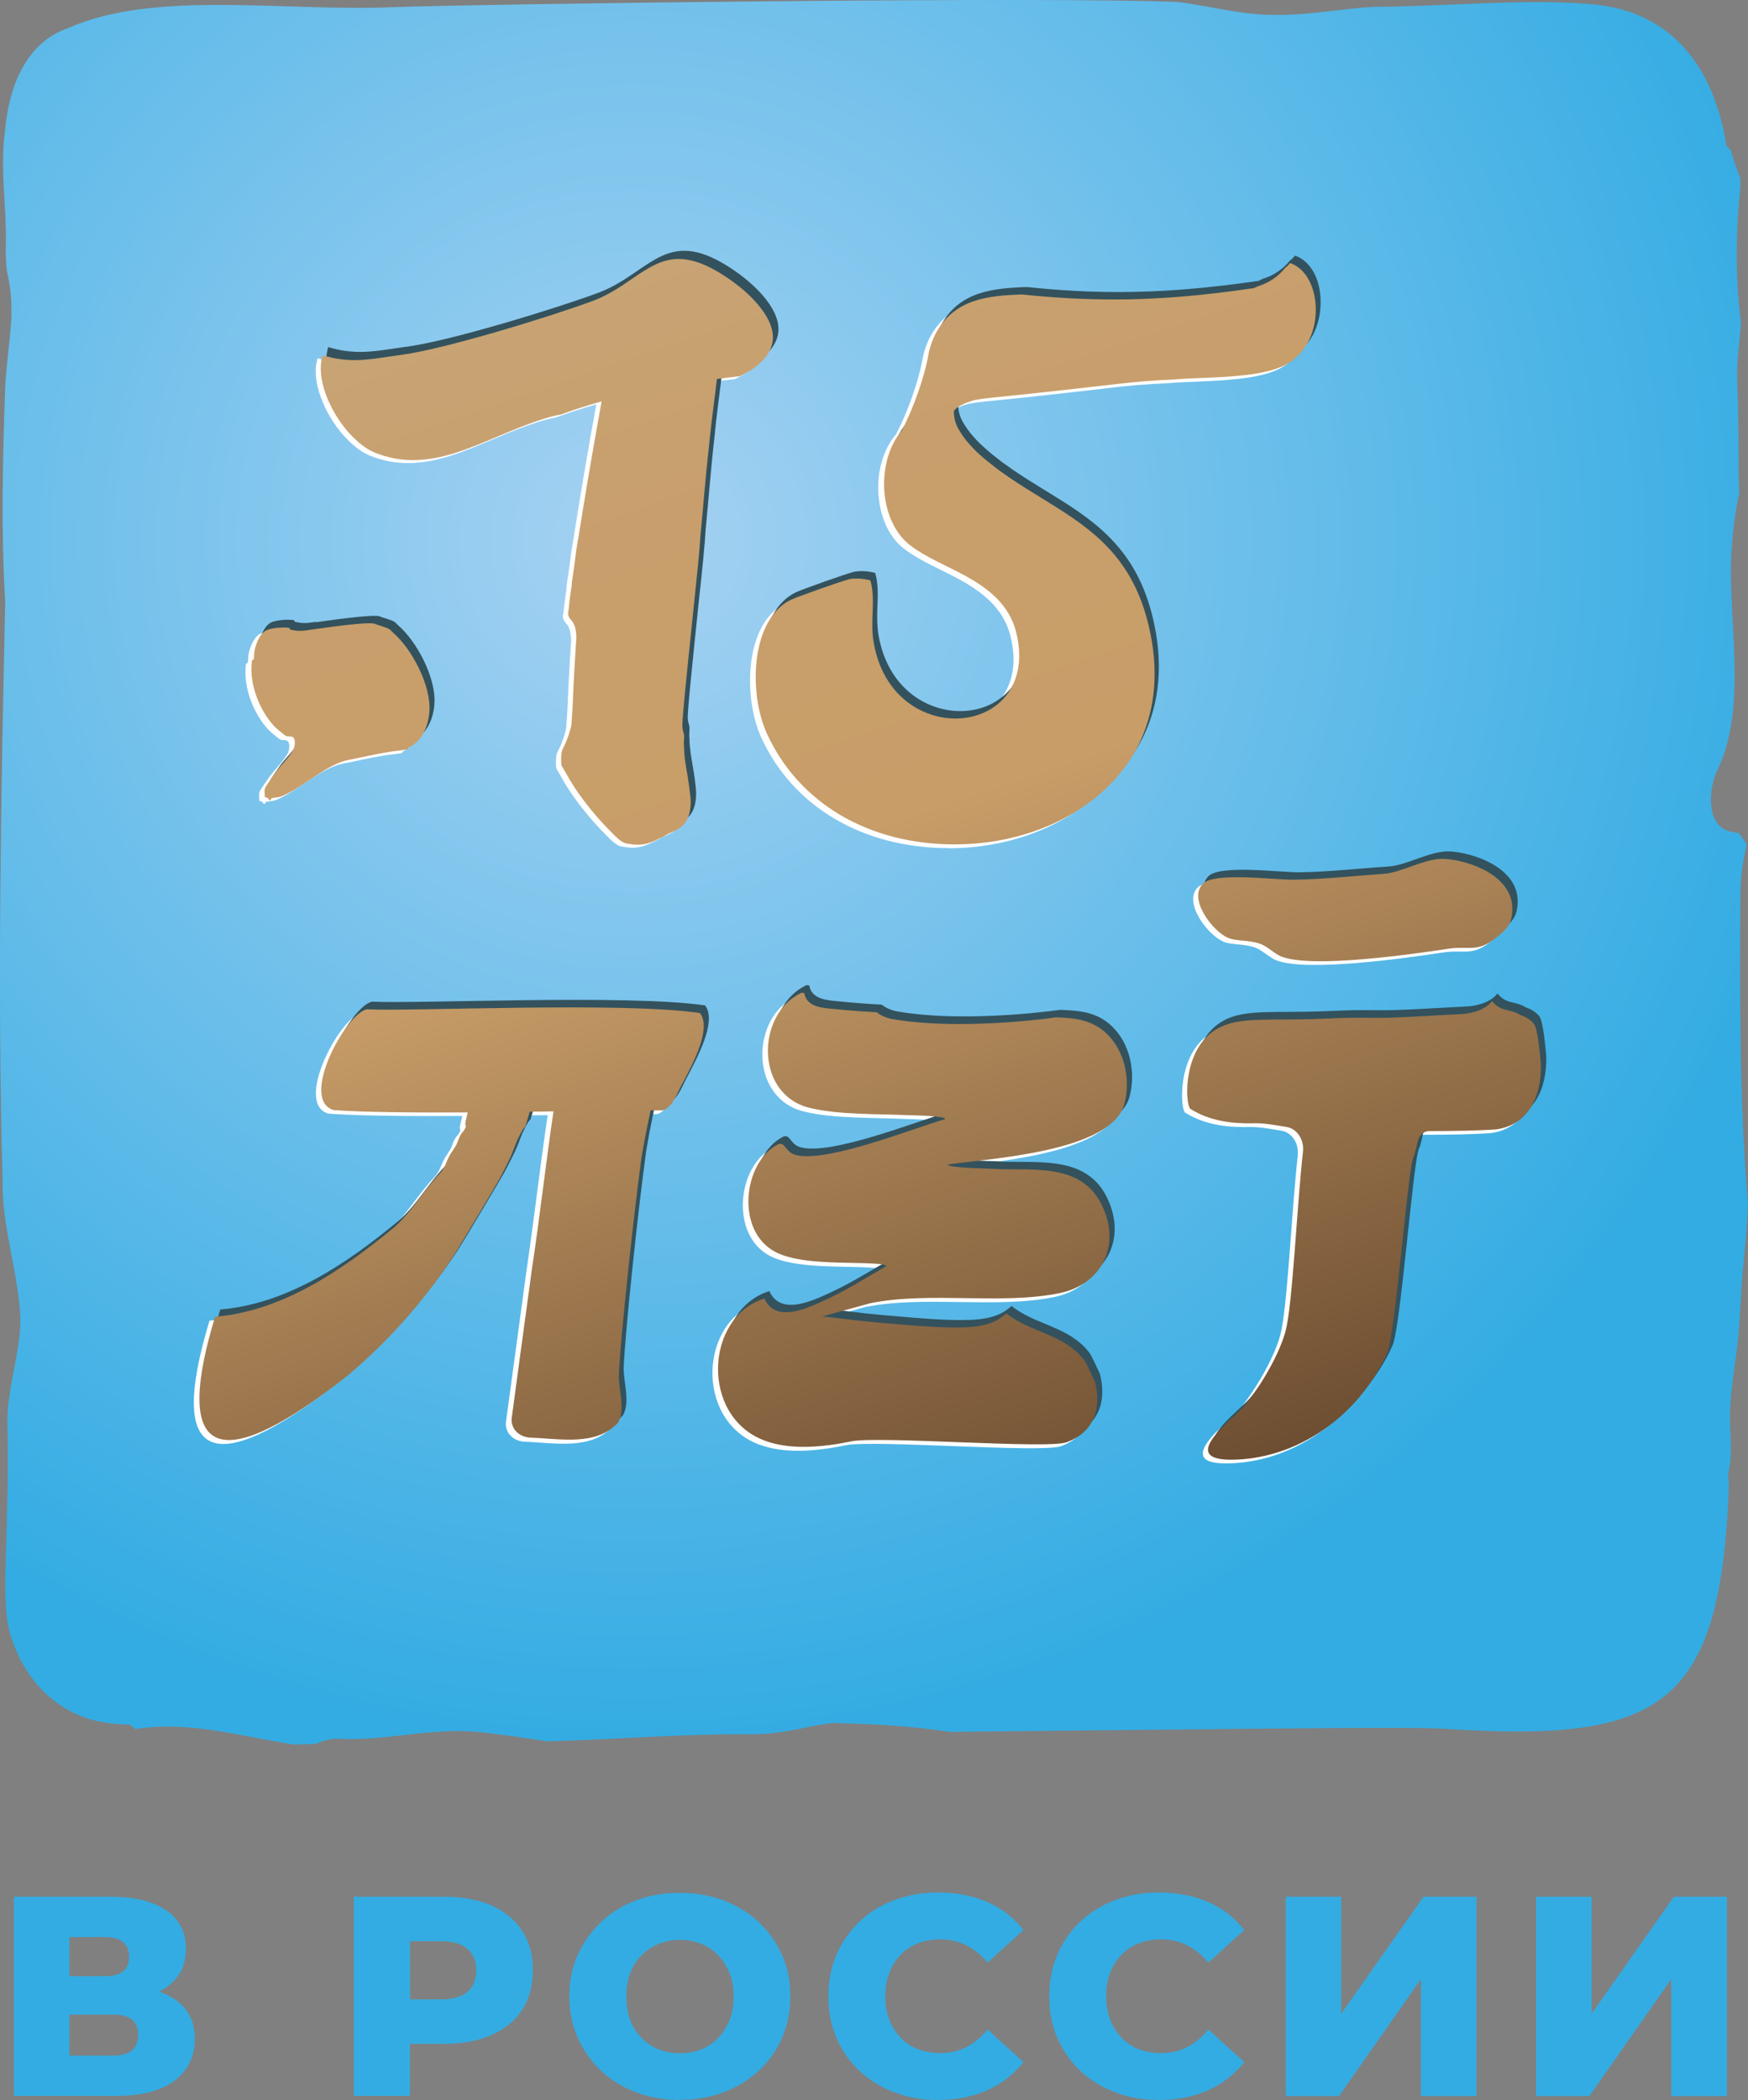 <svg width="254" height="305" viewBox="0 0 254 305" fill="none" xmlns="http://www.w3.org/2000/svg">
<rect x="0" y="0" width="254" height="305" fill="#808080" stroke="none"/>
<g clip-path="url(#clip0_19_1189)">
<path d="M252.894 130.333C252.894 127.552 253.244 125.013 253.811 122.637C253.514 122.124 253.055 121.557 252.651 120.99C252.327 120.936 251.976 120.909 251.652 120.828C247.739 120.126 248.278 114.483 249.52 111.918C253.946 102.873 251.139 90.588 251.571 80.84C251.706 77.6 252.084 74.549 252.732 71.606C252.678 70.58 252.624 69.527 252.624 68.501C252.624 64.154 252.624 59.834 252.435 55.487C252.3 52.517 252.813 49.681 252.975 46.765C252.111 40.177 252.219 33.778 252.894 27.163V25.894C252.435 24.679 251.949 23.464 251.625 22.222C251.517 21.763 251.22 21.466 250.869 21.196C249.088 9.909 243.015 1.323 230.627 0.567C221.505 -0.189 209.71 0.945 199.481 0.999C194.866 1.269 190.385 2.187 185.851 2.16C180.912 2.295 176.162 0.945 171.25 0.297C153.356 -0.513 71.307 0.54 56.732 1.053C41.132 1.674 22.321 -1.485 9.851 4.104H9.824C3.644 6.291 1.269 12.771 0.729 18.982C0.081 23.734 0.729 28.405 0.837 33.157C0.918 35.857 0.648 37.882 1.188 40.258C1.619 42.499 1.673 43.687 1.673 45.982C1.485 49.087 0.972 52.679 0.756 56.027C0.405 66.341 0.135 76.952 0.756 87.32C0.162 115.266 -0.405 143.374 0.378 171.509C0.27 178.367 2.699 184.793 2.969 191.57C2.942 196.727 0.945 201.776 1.08 207.069C1.404 221.055 0.162 231.45 1.215 236.202C2.645 242.629 7.611 249.514 16.356 250.324C17.166 250.405 18.056 250.459 19.001 250.513C19.082 250.594 19.109 250.702 19.19 250.756C19.352 250.891 19.514 250.999 19.676 251.134C27.449 249.865 35.033 252.214 42.698 253.375C43.777 253.348 44.884 253.321 45.964 253.267C47.097 252.754 48.204 252.484 49.148 252.538C56.193 252.916 62.832 250.81 69.903 251.593C73.169 251.944 76.354 252.43 79.539 252.916C89.336 252.646 99.052 251.809 108.877 251.89C112.574 251.917 114.949 251.323 118.539 250.621C119.376 250.459 120.185 250.351 121.022 250.243C126.717 250.378 132.466 250.675 137.998 251.539C174.515 251.188 205.608 250.702 210.196 251.107C241.774 253.159 249.979 247.597 251.22 215.979C251.22 215.358 251.166 214.764 251.085 214.143C251.841 211.335 251.355 208.284 251.382 205.422C251.436 201.533 252.246 197.807 252.597 193.946C252.894 190.598 252.975 187.304 253.298 183.956C253.595 180.932 253.865 177.962 254 174.965C252.732 160.168 252.84 145.318 252.894 130.306V130.333Z" fill="url(#paint0_radial_19_1189)"/>
<path d="M59.296 67.259C57.38 67.259 55.599 66.908 53.817 66.206C51.092 65.126 48.069 61.616 46.665 57.836C45.828 55.622 45.666 53.597 46.152 52.031C47.772 52.517 49.229 52.733 50.795 52.733C52.36 52.733 53.898 52.517 55.815 52.22L57.758 51.95C64.181 51.059 79.62 46.307 85.53 44.093C87.662 43.283 89.417 42.094 91.063 40.961C93.357 39.395 95.355 38.044 97.892 38.044C99.511 38.044 101.238 38.584 103.209 39.691C107.095 41.879 111.171 45.578 111.548 48.899C111.737 50.465 111.09 51.896 109.632 53.246C108.714 54.083 107.77 54.569 106.744 55.082C96.92 56.054 88.202 57.89 80.753 60.644C79.944 60.752 78.891 61.076 78.27 61.265C75.922 61.994 73.763 62.912 71.577 63.83C67.42 65.585 63.48 67.259 59.296 67.259Z" fill="white"/>
<path d="M103.748 50.276L103.074 49.196C102.642 48.197 101.886 47.008 101.643 46.577C101.481 46.577 101.13 46.495 100.888 46.252C100.456 46.252 99.889 46.252 99.025 46.333H98.108V46.252H95.517C93.088 46.766 88.04 50.627 87.77 52.733C87.69 53.057 87.447 54.245 87.177 55.919C85.314 65.828 84.154 73.064 83.317 78.356C83.074 79.706 82.885 81.056 82.724 82.379C82.642 82.973 82.561 83.459 82.481 84.053C82.4 84.566 82.319 85.052 82.319 85.484C82.157 86.672 81.995 87.752 81.887 88.86C81.725 89.616 81.806 89.859 81.968 90.129C81.968 90.21 82.292 90.561 82.481 90.804C82.724 91.236 82.993 91.884 82.993 93.153C82.912 93.909 82.912 94.746 82.831 95.583L82.588 99.876C82.588 100.551 82.508 101.145 82.508 101.82L82.427 103.494L82.265 105.843C82.022 106.842 81.752 107.598 81.428 108.354L80.915 109.434C80.753 110.028 80.753 111.027 80.834 111.621L81.428 112.62C82.858 115.32 85.368 118.587 87.987 121.206C88.742 121.962 89.579 122.88 90.415 122.961C91.009 123.042 91.414 123.123 91.846 123.123C93.276 123.123 94.113 122.691 95.624 121.935L96.38 121.503C97.649 120.99 98.485 120.585 99.079 119.478C99.511 118.641 99.673 117.453 99.592 116.373C99.511 115.374 99.349 114.186 99.16 113.106C98.917 111.675 98.647 110.244 98.647 108.894C98.566 108.462 98.647 108.057 98.647 107.544C98.728 107.301 98.486 106.545 98.486 106.545L98.404 106.032C98.323 105.114 98.998 98.715 99.997 89.049C100.51 84.431 100.915 80.3 100.995 78.545C101.427 74.171 101.751 69.716 102.264 65.261C102.507 62.642 102.858 60.05 103.182 57.431L103.425 55.325C103.506 54.812 103.586 54.407 103.748 53.975C103.91 53.381 103.991 52.976 103.991 52.382C103.991 51.869 103.748 50.519 103.748 50.194V50.276Z" fill="white"/>
<path d="M44.344 91.938C43.157 92.127 42.59 92.208 41.348 91.938C41.24 91.938 41.321 91.722 41.078 91.668C40.215 91.56 38.568 91.668 37.812 92.046C36.868 92.559 36.382 93.882 36.139 94.881C36.031 95.367 36.085 95.853 36.004 96.231C36.004 96.339 35.788 96.258 35.734 96.501C35.303 99.849 36.868 103.683 38.973 105.951C39.243 106.248 40.593 107.409 40.835 107.463C41.213 107.544 41.699 107.355 41.942 107.841C42.104 108.165 42.023 108.894 41.888 109.245C41.429 110.325 39.891 111.81 39.189 112.783C38.946 113.107 37.732 114.835 37.678 115.078C37.597 115.456 37.678 115.942 37.678 116.347C38.163 116.293 38.244 116.725 38.298 116.725C38.568 116.914 38.541 116.509 38.622 116.482C39.243 116.32 39.567 116.428 40.323 116.104C43.264 114.835 46.773 111.459 49.904 110.892C51.793 110.541 53.736 110.055 55.653 109.758C56.57 109.596 57.488 109.542 58.379 109.38C58.487 109.38 58.487 109.164 58.541 109.137C60.538 108.192 61.456 105.951 61.59 103.818C61.833 100.065 59.026 94.773 56.328 92.451C56.139 92.289 55.923 92.019 55.869 91.992C55.41 91.641 54.141 91.371 53.682 91.155C52.819 90.75 45.801 91.803 44.398 91.992L44.344 91.938Z" fill="white"/>
<path d="M80.861 155.389C83.722 152.365 91.09 150.124 94.248 153.58C94.977 154.552 95.139 155.74 94.896 156.901C93.924 160.708 93.007 164.894 92.359 168.836C91.144 177.557 89.282 195.377 89.093 200.184C89.012 202.263 90.092 205.26 88.985 207.204C85.827 210.66 80.672 209.553 76.138 209.391C74.303 209.229 73.196 207.798 73.574 206.151C74.168 201.696 75.301 193.352 76.489 184.658C77.784 176.099 79.35 161.573 80.726 155.524L80.807 155.389H80.861Z" fill="white"/>
<path d="M76.867 159.737L75.517 164.219C75.22 164.381 74.761 165.353 74.573 165.731C74.114 166.622 73.763 167.837 73.277 168.836C72.764 169.916 72.225 170.915 71.739 171.86C71.55 172.238 65.801 181.931 64.829 183.389C60.457 189.977 55.464 195.512 49.688 200.373C35.599 211.497 22.833 216.978 30.444 191.813C40.053 191.003 48.636 185.333 56.435 178.853C59.053 176.531 60.619 173.588 63.075 171.023C64.101 169.943 63.993 169.079 64.937 167.729C65.045 167.567 65.504 166.838 65.531 166.784C65.747 166.244 65.801 165.866 66.206 165.245C66.395 164.921 67.123 164.381 66.799 163.868C66.746 163.76 67.474 160.682 68.338 157.927C69.768 153.472 77.703 156.982 76.84 159.791L76.867 159.737Z" fill="white"/>
<path d="M158.322 201.237C158.052 200.751 157.188 198.699 156.729 198.078C153.733 194.243 149.01 194.162 145.447 191.327C143.801 192.893 141.588 193.271 139.348 193.352C135.488 193.487 130.414 192.947 126.474 192.623C123.91 192.407 121.292 192.029 118.728 191.759L125.691 189.842C134.409 188.087 144.8 190.139 153.301 188.357C159.158 187.115 162.289 181.526 159.266 175.478C156.081 169.106 148.524 170.753 142.991 170.294C142.694 170.294 136.919 170.186 136.946 169.7C142.721 168.836 160.805 167.918 162.613 160.871C163.504 157.414 162.721 153.283 160.022 150.691C157.782 148.558 155.191 148.423 152.492 148.315C151.952 148.396 151.385 148.45 150.845 148.531C144.314 149.287 135.38 149.719 128.768 148.531C127.931 148.369 127.202 148.045 126.582 147.559C124.449 147.451 122.047 147.262 120.536 147.1C118.863 146.938 116.407 146.884 116.056 144.778L115.678 144.724C109.119 147.694 108.795 159.467 116.811 161.438C121.103 162.491 126.879 162.302 131.359 162.518C131.656 162.518 136.622 162.599 136.541 163.085C132.169 164.3 119.267 169.538 114.76 168.269C113.222 167.837 113.303 166.217 112.169 166.784C107.149 169.43 106.042 179.393 111.899 182.417C115.543 184.307 122.452 183.821 126.555 184.118C126.96 184.145 127.688 184.145 127.985 184.469C125.205 186.035 122.452 187.817 119.564 189.167C117.027 190.328 111.98 193.001 110.253 189.167C101.67 191.84 100.941 206.151 110.145 209.742C114.058 211.281 118.998 210.714 122.911 209.904C126.906 209.094 151.412 211.065 154.192 210.039C160.211 207.798 158.403 201.723 158.295 201.237H158.322Z" fill="white"/>
<path d="M101.022 147.803C102.561 150.152 99.727 155.309 98.458 157.766C97.649 159.143 96.974 161.465 95.463 161.816C87.743 161.735 57.542 162.545 47.691 161.735C42.698 160.25 49.391 147.749 52.522 147.101C58.919 147.452 89.471 145.993 100.888 147.641L101.022 147.776V147.803Z" fill="white"/>
<path d="M177.646 136.732C178.969 137.299 180.804 137.029 182.369 137.623C183.53 138.055 184.367 139.027 185.419 139.459C189.899 141.241 204.555 139.108 209.791 138.325C212.733 137.893 213.92 138.946 216.673 136.705C218.131 135.544 218.913 134.869 218.994 132.736C219.183 127.741 212.787 125.527 209.251 125.284C206.39 125.095 202.936 127.309 200.21 127.471C195.999 127.741 191.573 128.254 187.335 128.308C184.637 128.362 175.703 127.147 174.03 128.902C171.897 131.116 175.514 135.787 177.673 136.705L177.646 136.732Z" fill="white"/>
<path d="M222.152 149.261C221.612 148.613 220.911 148.208 220.182 147.965C218.59 146.965 217.402 147.586 216.052 145.939C215.135 147.154 213.381 147.641 211.977 147.803C205.661 148.127 201.748 148.424 198.32 148.37C193.165 148.289 192.49 148.586 186.121 148.613C180.561 148.613 177.727 148.667 175.298 150.503C171.007 153.824 171.546 161.168 172.221 161.6C175.811 163.868 180.048 163.706 181.722 163.679C183.152 163.679 184.636 163.976 186.175 164.219C187.713 164.462 188.766 166.055 188.577 167.81C187.659 176.099 187.066 190.086 186.04 193.893C184.96 197.916 181.533 203.1 179.967 204.855C178.969 205.989 175.46 208.689 174.866 210.579C174.515 211.713 175.163 212.523 178.051 212.55C187.605 212.55 196.647 206.313 200.803 197.079C201.991 194.46 203.799 170.348 204.636 168.539C204.825 168.134 205.041 167.351 205.23 166.352C205.419 165.461 206.12 164.813 206.957 164.813C210.628 164.813 213.974 164.759 216.673 164.57C221.181 163.922 223.232 160.088 223.151 155.12C223.043 153.905 222.692 149.882 222.152 149.288V149.261Z" fill="white"/>
<path d="M137.836 123.178C125.367 123.178 115.192 117.157 110.604 107.085C107.932 101.199 108.229 90.453 114.112 87.645C115.003 87.213 121.723 84.837 122.641 84.648C122.965 84.594 123.316 84.567 123.667 84.567C124.288 84.567 124.935 84.648 125.637 84.837C126.069 86.349 126.042 87.942 125.961 89.589C125.907 90.993 125.88 92.424 126.123 93.882C127.445 101.496 133.032 104.898 137.998 104.898C141.021 104.898 143.72 103.656 145.42 101.496C146.689 99.849 147.984 96.96 146.824 92.37C145.501 87.132 140.778 84.783 136.622 82.731C134.652 81.759 132.789 80.814 131.305 79.653C129.308 78.087 127.985 75.386 127.688 72.228C127.337 68.717 128.282 65.288 130.225 63.047C131.953 59.672 133.329 55.73 133.977 52.571C134.22 51.086 134.652 49.79 135.353 48.575C138.025 43.985 142.694 43.472 147.661 43.31C152.33 43.796 156.729 44.039 160.994 44.039C167.228 44.039 173.625 43.526 181.101 42.446H181.29L181.991 42.095C183.476 41.663 184.906 40.718 185.905 39.449C186.121 39.341 186.418 39.017 186.634 38.747C189.009 39.557 190.385 42.338 190.358 45.551C190.358 49.169 188.685 52.166 185.878 53.57C182.936 55.055 177.916 55.244 173.895 55.433C172.437 55.487 171.061 55.541 169.873 55.649C166.472 55.784 163.638 56.054 161.857 56.27C161.857 56.27 150.468 57.62 143.045 58.322C142.263 58.403 141.561 58.511 140.913 58.619C140.346 58.727 139.834 58.916 139.321 59.132C138.43 59.564 137.971 59.807 137.674 60.32C137.728 61.67 138.052 62.426 138.619 63.317C139.078 64.073 139.699 64.856 140.535 65.72C141.156 66.341 141.831 66.935 142.533 67.529L144.044 68.717L145.636 69.851C146.392 70.364 147.148 70.85 147.903 71.336L150.252 72.794C156.918 76.872 163.18 80.706 165.798 90.642C167.984 98.985 166.769 106.518 162.235 112.378C156.999 119.155 147.85 123.205 137.755 123.205L137.836 123.178Z" fill="white"/>
<path d="M60.835 65.639C58.919 65.639 57.137 65.288 55.356 64.586C52.63 63.506 49.607 59.996 48.204 56.216C47.367 54.002 47.205 51.977 47.691 50.411C49.31 50.897 50.768 51.113 52.333 51.113C53.898 51.113 55.437 50.897 57.353 50.6L59.296 50.33C65.72 49.439 81.158 44.687 87.069 42.472C89.201 41.663 90.955 40.474 92.602 39.34C94.896 37.774 96.893 36.424 99.43 36.424C101.049 36.424 102.777 36.964 104.747 38.071C108.634 40.258 112.709 43.958 113.087 47.279C113.276 48.845 112.628 50.276 111.171 51.626C110.253 52.463 109.308 52.949 108.283 53.462C98.458 54.434 89.741 56.27 82.292 59.024C81.482 59.132 80.429 59.456 79.808 59.645C77.46 60.374 75.301 61.292 73.115 62.21C68.959 63.965 65.018 65.639 60.835 65.639Z" fill="#33525D"/>
<path d="M105.287 48.655L104.612 47.575C104.18 46.576 103.425 45.388 103.182 44.956C103.02 44.956 102.669 44.875 102.426 44.632C101.994 44.632 101.427 44.632 100.564 44.713H99.646V44.632H97.055C94.626 45.145 89.579 49.006 89.309 51.112C89.228 51.437 88.985 52.624 88.715 54.299C86.853 64.208 85.692 71.444 84.856 76.736C84.613 78.086 84.424 79.436 84.262 80.759C84.181 81.353 84.1 81.839 84.019 82.433C83.938 82.946 83.857 83.432 83.857 83.864C83.695 85.052 83.533 86.132 83.425 87.239C83.263 87.996 83.344 88.239 83.506 88.508C83.506 88.59 83.83 88.941 84.019 89.183C84.262 89.615 84.532 90.263 84.532 91.533C84.451 92.289 84.451 93.126 84.37 93.963L84.127 98.256C84.127 98.931 84.046 99.525 84.046 100.2L83.965 101.874L83.803 104.223C83.56 105.222 83.29 105.978 82.966 106.734L82.454 107.814C82.292 108.408 82.292 109.407 82.373 110.001L82.966 111C84.397 113.7 86.907 116.967 89.525 119.586C90.281 120.342 91.117 121.26 91.954 121.341C92.548 121.422 92.953 121.503 93.384 121.503C94.815 121.503 95.652 121.071 97.163 120.315L97.919 119.883C99.187 119.37 100.024 118.965 100.618 117.858C101.05 117.021 101.211 115.833 101.13 114.753C101.05 113.754 100.888 112.566 100.699 111.486C100.456 110.055 100.186 108.624 100.186 107.274C100.105 106.842 100.186 106.437 100.186 105.924C100.267 105.681 100.024 104.925 100.024 104.925L99.943 104.412C99.862 103.494 100.537 97.095 101.535 87.428C102.048 82.811 102.453 78.68 102.534 76.925C102.966 72.551 103.29 68.096 103.802 63.641C104.045 61.022 104.396 58.43 104.72 55.811L104.963 53.705C105.044 53.191 105.125 52.786 105.287 52.355C105.449 51.761 105.53 51.355 105.53 50.761C105.53 50.248 105.287 48.898 105.287 48.574V48.655Z" fill="#33525D"/>
<path d="M45.883 90.318C44.695 90.507 44.128 90.588 42.887 90.318C42.779 90.318 42.86 90.102 42.617 90.048C41.753 89.94 40.107 90.048 39.351 90.426C38.406 90.939 37.92 92.262 37.678 93.261C37.57 93.747 37.624 94.233 37.543 94.611C37.543 94.719 37.327 94.638 37.273 94.881C36.841 98.229 38.406 102.063 40.512 104.331C40.782 104.628 42.131 105.789 42.374 105.843C42.752 105.924 43.237 105.735 43.48 106.221C43.642 106.545 43.561 107.274 43.426 107.625C42.968 108.705 41.429 110.19 40.727 111.162C40.485 111.486 39.27 113.214 39.216 113.457C39.135 113.835 39.216 114.321 39.216 114.726C39.702 114.672 39.783 115.104 39.837 115.104C40.107 115.293 40.08 114.888 40.161 114.861C40.782 114.699 41.105 114.807 41.861 114.483C44.803 113.214 48.312 109.839 51.442 109.272C53.332 108.921 55.275 108.435 57.191 108.138C58.109 107.976 59.026 107.922 59.917 107.76C60.025 107.76 60.025 107.544 60.079 107.517C62.076 106.572 62.994 104.331 63.129 102.198C63.372 98.445 60.565 93.153 57.866 90.831C57.677 90.669 57.461 90.399 57.407 90.372C56.948 90.021 55.68 89.751 55.221 89.535C54.357 89.13 47.34 90.183 45.937 90.372L45.883 90.318Z" fill="#33525D"/>
<path d="M82.4 153.742C85.26 150.718 92.629 148.477 95.787 151.933C96.515 152.905 96.677 154.093 96.434 155.254C95.463 159.062 94.545 163.247 93.897 167.189C92.683 175.91 90.82 193.73 90.631 198.537C90.55 200.616 91.63 203.613 90.523 205.557C87.366 209.013 82.211 207.906 77.676 207.744C75.841 207.582 74.734 206.151 75.112 204.504C75.706 200.049 76.84 191.705 78.027 183.011C79.323 174.452 80.888 159.926 82.265 153.877L82.346 153.742H82.4Z" fill="#33525D"/>
<path d="M78.432 158.116L77.083 162.599C76.786 162.761 76.327 163.733 76.138 164.111C75.679 165.002 75.328 166.217 74.843 167.216C74.33 168.296 73.79 169.295 73.304 170.24C73.115 170.618 67.366 180.311 66.395 181.769C62.022 188.357 57.029 193.892 51.254 198.752C37.165 209.877 24.399 215.358 32.01 190.193C41.618 189.383 50.201 183.713 58.001 177.233C60.619 174.911 62.184 171.968 64.64 169.403C65.666 168.323 65.558 167.459 66.503 166.109C66.611 165.947 67.07 165.218 67.096 165.164C67.312 164.624 67.366 164.246 67.771 163.625C67.96 163.301 68.689 162.761 68.365 162.248C68.311 162.14 69.04 159.061 69.903 156.307C71.334 151.852 79.269 155.362 78.405 158.17L78.432 158.116Z" fill="#33525D"/>
<path d="M159.86 199.59C159.59 199.104 158.726 197.052 158.268 196.431C155.272 192.596 150.549 192.515 146.986 189.68C145.34 191.246 143.126 191.624 140.886 191.705C137.027 191.84 131.953 191.3 128.012 190.976C125.448 190.76 122.83 190.382 120.266 190.112L127.229 188.195C135.947 186.44 146.338 188.492 154.84 186.71C160.697 185.468 163.827 179.879 160.805 173.831C157.62 167.459 150.063 169.106 144.53 168.647C144.233 168.647 138.457 168.539 138.484 168.053C144.26 167.189 162.343 166.271 164.151 159.224C165.042 155.767 164.259 151.636 161.56 149.044C159.32 146.911 156.729 146.776 154.03 146.668C153.49 146.749 152.924 146.803 152.384 146.884C145.852 147.64 136.919 148.072 130.306 146.884C129.47 146.722 128.741 146.398 128.12 145.912C125.988 145.804 123.586 145.615 122.074 145.453C120.401 145.291 117.945 145.237 117.594 143.131L117.216 143.077C110.658 146.047 110.334 157.82 118.35 159.791C122.641 160.844 128.417 160.655 132.897 160.871C133.194 160.871 138.16 160.952 138.079 161.438C133.707 162.653 120.806 167.891 116.299 166.622C114.76 166.19 114.841 164.57 113.708 165.137C108.688 167.783 107.581 177.746 113.438 180.77C117.081 182.66 123.991 182.174 128.093 182.471C128.498 182.498 129.227 182.498 129.524 182.822C126.744 184.388 123.991 186.17 121.103 187.52C118.566 188.681 113.519 191.354 111.791 187.52C103.209 190.193 102.48 204.504 111.683 208.095C115.597 209.634 120.536 209.067 124.45 208.257C128.444 207.447 152.951 209.418 155.731 208.392C161.749 206.151 159.941 200.076 159.833 199.59H159.86Z" fill="#33525D"/>
<path d="M102.561 146.182C104.099 148.531 101.265 153.689 99.997 156.146C99.187 157.523 98.513 159.845 97.001 160.196C89.282 160.115 59.081 160.925 49.229 160.115C44.236 158.63 50.93 146.128 54.06 145.48C60.457 145.831 91.009 144.373 102.426 146.02L102.561 146.155V146.182Z" fill="#33525D"/>
<path d="M179.185 135.112C180.507 135.679 182.342 135.409 183.908 136.003C185.068 136.435 185.905 137.407 186.958 137.839C191.438 139.621 206.093 137.488 211.329 136.705C214.271 136.273 215.459 137.326 218.212 135.085C219.669 133.924 220.452 133.249 220.533 131.116C220.722 126.121 214.325 123.907 210.79 123.664C207.929 123.475 204.474 125.689 201.748 125.851C197.538 126.121 193.111 126.634 188.874 126.688C186.175 126.742 177.241 125.527 175.568 127.282C173.436 129.496 177.052 134.167 179.212 135.085L179.185 135.112Z" fill="#33525D"/>
<path d="M223.691 147.613C223.151 146.965 222.449 146.56 221.72 146.317C220.128 145.318 218.94 145.939 217.591 144.292C216.673 145.507 214.919 145.993 213.515 146.155C207.2 146.479 203.286 146.776 199.859 146.722C194.704 146.641 194.029 146.938 187.659 146.965C182.099 146.965 179.266 147.019 176.836 148.855C172.545 152.176 173.085 159.52 173.76 159.952C177.349 162.22 181.587 162.058 183.26 162.031C184.691 162.031 186.175 162.328 187.713 162.571C189.252 162.814 190.304 164.408 190.115 166.163C189.198 174.452 188.604 188.438 187.578 192.245C186.499 196.268 183.071 201.453 181.506 203.208C180.507 204.342 176.998 207.042 176.405 208.932C176.054 210.066 176.702 210.876 179.589 210.903C189.144 210.903 198.185 204.666 202.342 195.431C203.529 192.812 205.338 168.701 206.174 166.892C206.363 166.487 206.579 165.704 206.768 164.705C206.957 163.814 207.659 163.165 208.495 163.165C212.166 163.165 215.513 163.111 218.212 162.922C222.719 162.274 224.77 158.44 224.689 153.472C224.581 152.257 224.23 148.234 223.691 147.64V147.613Z" fill="#33525D"/>
<path d="M139.375 121.558C126.906 121.558 116.73 115.537 112.142 105.465C109.47 99.579 109.767 88.833 115.651 86.025C116.542 85.593 123.262 83.217 124.18 83.028C124.503 82.974 124.854 82.947 125.205 82.947C125.826 82.947 126.474 83.028 127.175 83.217C127.607 84.729 127.58 86.322 127.499 87.969C127.445 89.373 127.418 90.804 127.661 92.262C128.984 99.876 134.571 103.278 139.537 103.278C142.56 103.278 145.259 102.036 146.959 99.876C148.227 98.229 149.523 95.34 148.362 90.75C147.04 85.512 142.317 83.163 138.16 81.111C136.19 80.139 134.328 79.194 132.843 78.032C130.846 76.466 129.524 73.766 129.227 70.607C128.876 67.097 129.82 63.668 131.764 61.427C133.491 58.052 134.868 54.11 135.515 50.951C135.758 49.466 136.19 48.17 136.892 46.955C139.564 42.365 144.233 41.852 149.199 41.69C153.868 42.176 158.268 42.419 162.532 42.419C168.767 42.419 175.163 41.906 182.639 40.826H182.828L183.53 40.475C185.014 40.042 186.445 39.097 187.443 37.828C187.659 37.721 187.956 37.397 188.172 37.127C190.547 37.937 191.924 40.718 191.897 43.931C191.897 47.549 190.223 50.546 187.416 51.95C184.475 53.435 179.454 53.624 175.433 53.813C173.976 53.867 172.599 53.921 171.412 54.029C168.011 54.164 165.177 54.434 163.396 54.65C163.396 54.65 152.006 56 144.584 56.702C143.801 56.783 143.099 56.891 142.452 56.999C141.885 57.107 141.372 57.296 140.859 57.512C139.969 57.944 139.51 58.187 139.213 58.7C139.267 60.05 139.591 60.806 140.157 61.697C140.616 62.453 141.237 63.236 142.074 64.1C142.695 64.721 143.369 65.315 144.071 65.909L145.582 67.097L147.175 68.231C147.931 68.744 148.686 69.23 149.442 69.716L151.79 71.174C158.457 75.251 164.718 79.086 167.336 89.022C169.522 97.365 168.308 104.898 163.773 110.757C158.537 117.535 149.388 121.585 139.294 121.585L139.375 121.558Z" fill="#33525D"/>
<path d="M104.18 54.974L103.937 56.999C103.613 59.618 103.263 62.21 103.02 64.829C102.507 69.284 102.183 73.739 101.751 78.113C101.67 79.868 101.238 83.999 100.753 88.617C99.754 98.283 99.079 104.682 99.16 105.6L99.241 106.113C99.241 106.113 99.484 106.869 99.403 107.112C99.403 107.625 99.322 108.03 99.403 108.462C99.403 109.812 99.646 111.243 99.916 112.674C100.078 113.754 100.24 114.942 100.348 115.941C100.429 117.021 100.267 118.209 99.835 119.046C99.241 120.126 98.404 120.558 97.136 121.071L96.38 121.504C94.869 122.26 94.032 122.692 92.602 122.692C92.17 122.692 91.765 122.611 91.171 122.53C90.335 122.449 89.498 121.531 88.742 120.774C86.124 118.155 83.614 114.888 82.184 112.188L81.59 111.189C81.509 110.595 81.509 109.596 81.671 109.002L82.184 107.922C82.507 107.166 82.777 106.41 83.02 105.411L83.182 103.062L83.263 101.388C83.263 100.713 83.344 100.119 83.344 99.444L83.587 95.151C83.668 94.314 83.668 93.477 83.749 92.721C83.749 91.452 83.506 90.777 83.236 90.372C83.074 90.129 82.723 89.778 82.723 89.697C82.561 89.454 82.481 89.184 82.642 88.428C82.723 87.348 82.885 86.241 83.074 85.052C83.074 84.621 83.155 84.135 83.236 83.621C83.317 83.028 83.398 82.541 83.479 81.948C83.641 80.597 83.803 79.247 84.073 77.924C84.829 73.145 85.881 66.773 87.42 58.295C85.368 58.889 83.371 59.51 81.482 60.212C80.672 60.32 79.62 60.644 78.999 60.833C76.651 61.562 74.492 62.48 72.305 63.398C68.149 65.153 64.209 66.827 60.025 66.827C58.109 66.827 56.328 66.476 54.546 65.774C51.82 64.694 48.797 61.184 47.394 57.404C46.557 55.19 46.395 53.165 46.881 51.599C48.501 52.085 49.958 52.301 51.523 52.301C53.089 52.301 54.627 52.085 56.543 51.788L58.487 51.518C64.91 50.627 80.348 45.874 86.259 43.66C88.391 42.85 90.146 41.662 91.792 40.528C94.086 38.962 96.083 37.612 98.62 37.612C100.24 37.612 101.967 38.152 103.937 39.259C107.824 41.446 111.899 45.145 112.277 48.467C112.466 50.033 111.818 51.464 110.361 52.814C109.443 53.651 108.499 54.137 107.473 54.65C106.339 54.758 105.26 54.92 104.126 55.055L104.18 54.974ZM41.645 106.923C42.023 107.004 42.509 106.815 42.752 107.301C42.914 107.625 42.833 108.354 42.698 108.705C42.239 109.785 40.7 111.27 39.999 112.242C39.756 112.566 38.541 114.294 38.487 114.537C38.379 114.915 38.487 115.401 38.487 115.806C38.973 115.752 39.081 116.184 39.108 116.184C39.378 116.373 39.351 115.968 39.432 115.941C40.053 115.779 40.377 115.887 41.132 115.563C44.074 114.294 47.583 110.919 50.714 110.352C52.603 110.001 54.546 109.515 56.462 109.218C57.38 109.056 58.298 109.002 59.188 108.84C59.296 108.84 59.296 108.624 59.35 108.597C61.348 107.652 62.265 105.411 62.4 103.278C62.643 99.525 59.836 94.233 57.137 91.911C56.948 91.749 56.732 91.479 56.678 91.452C56.22 91.101 54.951 90.831 54.492 90.615C53.629 90.21 46.611 91.263 45.208 91.452C44.02 91.641 43.453 91.722 42.212 91.452C42.104 91.452 42.185 91.236 41.942 91.182C41.078 91.074 39.432 91.182 38.676 91.56C37.732 92.073 37.246 93.396 37.003 94.395C36.895 94.881 36.949 95.367 36.868 95.745C36.868 95.853 36.652 95.772 36.598 96.015C36.166 99.363 37.732 103.197 39.837 105.465C40.107 105.762 41.456 106.923 41.726 106.977L41.645 106.923ZM153.301 147.775C152.762 147.856 152.195 147.91 151.655 147.991C145.124 148.747 136.19 149.179 129.578 147.991C128.741 147.829 128.012 147.505 127.391 147.019C125.259 146.911 122.857 146.722 121.346 146.56C119.672 146.398 117.216 146.344 116.865 144.238L116.488 144.184C109.929 147.154 109.605 158.926 117.621 160.898C121.912 161.951 127.688 161.762 132.169 161.978C132.465 161.978 137.432 162.059 137.351 162.545C132.978 163.76 120.077 168.998 115.57 167.729C114.031 167.297 114.112 165.677 112.979 166.244C107.959 168.89 106.852 178.853 112.709 181.85C116.353 183.74 123.262 183.254 127.364 183.551C127.769 183.578 128.498 183.578 128.795 183.902C126.015 185.468 123.262 187.25 120.374 188.6C117.837 189.761 112.79 192.434 111.063 188.6C102.48 191.273 101.751 205.584 110.955 209.175C114.868 210.714 119.807 210.147 123.721 209.337C127.715 208.527 152.222 210.498 155.002 209.472C161.021 207.231 159.212 201.156 159.104 200.67C158.834 200.184 157.971 198.132 157.512 197.51C154.516 193.676 149.793 193.595 146.23 190.76C144.584 192.326 142.371 192.704 140.131 192.785C136.271 192.92 131.197 192.38 127.256 192.056C124.692 191.84 122.074 191.462 119.51 191.192L126.474 189.275C135.191 187.52 145.582 189.572 154.084 187.79C159.941 186.548 163.072 180.959 160.049 174.911C156.864 168.539 149.307 170.186 143.774 169.727C143.477 169.727 137.701 169.619 137.728 169.133C143.504 168.269 161.587 167.351 163.396 160.304C164.286 156.847 163.504 152.716 160.805 150.124C158.564 147.991 155.973 147.856 153.274 147.748L153.301 147.775ZM101.67 147.127C90.254 145.453 59.701 146.938 53.305 146.587C50.174 147.262 43.48 159.737 48.474 161.222C52.522 161.546 60.025 161.6 67.96 161.573C67.717 162.545 67.582 163.247 67.609 163.301C67.933 163.814 67.204 164.381 67.015 164.678C66.638 165.299 66.584 165.677 66.341 166.217C66.341 166.271 65.855 167 65.747 167.162C64.775 168.512 64.91 169.376 63.885 170.456C61.456 173.048 59.863 175.991 57.245 178.286C49.418 184.739 40.862 190.436 31.254 191.246C23.643 216.384 36.409 210.93 50.498 199.806C56.247 194.945 61.24 189.437 65.639 182.822C66.611 181.364 72.359 171.671 72.548 171.293C73.034 170.348 73.574 169.349 74.087 168.269C74.546 167.27 74.923 166.055 75.382 165.164C75.571 164.786 76.03 163.814 76.327 163.652L76.975 161.465C78.135 161.465 79.296 161.438 80.429 161.411C79.377 168.404 78.297 177.827 77.326 184.064C76.138 192.758 75.004 201.102 74.411 205.557C74.033 207.231 75.139 208.635 76.975 208.797C81.509 208.959 86.664 210.066 89.822 206.61C90.928 204.666 89.822 201.669 89.93 199.617C90.119 194.81 92.008 176.99 93.195 168.269C93.573 165.974 94.032 163.598 94.545 161.276C95.193 161.276 95.76 161.276 96.245 161.276C97.757 160.925 98.431 158.602 99.241 157.225C100.537 154.741 103.371 149.611 101.805 147.262L101.67 147.127ZM174.758 128.389C172.626 130.603 176.243 135.274 178.402 136.192C179.724 136.759 181.56 136.489 183.125 137.083C184.286 137.515 185.122 138.487 186.175 138.919C190.655 140.701 205.311 138.568 210.547 137.785C213.489 137.353 214.676 138.406 217.429 136.165C218.886 135.004 219.669 134.329 219.75 132.196C219.939 127.201 213.542 124.987 210.007 124.744C207.146 124.555 203.691 126.769 200.965 126.931C196.755 127.201 192.329 127.714 188.091 127.768C185.392 127.822 176.459 126.607 174.785 128.362L174.758 128.389ZM222.908 148.72C222.368 148.072 221.666 147.667 220.938 147.424C219.345 146.425 218.158 147.046 216.808 145.399C215.891 146.614 214.136 147.1 212.733 147.262C206.417 147.586 202.504 147.883 199.076 147.829C193.921 147.748 193.246 148.045 186.877 148.072C181.317 148.072 178.483 148.126 176.054 149.962C171.735 153.283 172.302 160.628 172.977 161.06C176.567 163.328 180.804 163.166 182.477 163.139C183.908 163.139 185.392 163.436 186.931 163.679C188.469 163.922 189.522 165.515 189.333 167.27C188.415 175.559 187.821 189.545 186.796 193.352C185.716 197.376 182.288 202.56 180.723 204.315C179.724 205.449 176.216 208.149 175.622 210.039C175.271 211.173 175.919 211.983 178.807 212.01C188.361 212.01 197.403 205.773 201.559 196.538C202.747 193.919 204.555 169.808 205.392 167.999C205.581 167.594 205.796 166.811 205.985 165.812C206.174 164.921 206.876 164.273 207.713 164.273C211.383 164.273 214.73 164.219 217.429 164.03C221.936 163.382 223.987 159.548 223.907 154.579C223.799 153.364 223.448 149.341 222.908 148.747V148.72ZM140.158 58.592C140.67 58.403 141.183 58.214 141.75 58.079C142.371 57.971 143.099 57.863 143.882 57.782C151.304 57.053 162.694 55.73 162.694 55.73C164.475 55.514 167.309 55.244 170.71 55.109C171.897 55.001 173.274 54.947 174.731 54.893C178.753 54.731 183.773 54.515 186.715 53.03C189.495 51.626 191.168 48.629 191.195 45.011C191.195 41.797 189.819 39.016 187.47 38.206C187.228 38.476 186.958 38.773 186.742 38.908C185.743 40.177 184.313 41.122 182.828 41.554L182.126 41.878H181.938C174.434 42.985 168.065 43.498 161.83 43.498C157.566 43.498 153.167 43.255 148.497 42.769C143.558 42.931 138.889 43.444 136.19 48.035C135.488 49.25 135.029 50.546 134.814 52.031C134.166 55.19 132.789 59.132 131.062 62.507C129.146 64.748 128.201 68.177 128.525 71.687C128.849 74.846 130.171 77.546 132.142 79.112C133.626 80.273 135.488 81.218 137.459 82.191C141.615 84.243 146.338 86.592 147.661 91.83C148.794 96.42 147.526 99.309 146.257 100.956C144.584 103.116 141.858 104.358 138.835 104.358C133.869 104.358 128.282 100.956 126.96 93.342C126.69 91.884 126.744 90.453 126.798 89.049C126.852 87.402 126.906 85.809 126.474 84.296C125.772 84.108 125.124 84.026 124.503 84.026C124.153 84.026 123.802 84.026 123.478 84.108C122.56 84.296 115.84 86.673 114.949 87.105C109.065 89.94 108.742 100.686 111.44 106.545C116.029 116.616 126.204 122.638 138.673 122.638C148.767 122.638 157.917 118.587 163.153 111.81C167.687 105.951 168.902 98.418 166.715 90.075C164.097 80.138 157.809 76.304 151.169 72.227L148.821 70.769C148.065 70.283 147.31 69.797 146.554 69.284L144.962 68.15L143.45 66.962C142.749 66.395 142.074 65.801 141.453 65.153C140.616 64.289 139.996 63.506 139.537 62.75C138.97 61.859 138.646 61.103 138.592 59.753C138.862 59.24 139.348 58.997 140.238 58.565L140.158 58.592Z" fill="url(#paint1_linear_19_1189)"/>
<path d="M2.024 304.433V275.488H16.113C19.568 275.488 22.24 276.136 24.156 277.459C26.072 278.755 27.017 280.618 27.017 283.021C27.017 285.425 26.126 287.207 24.318 288.53C22.537 289.88 20.134 290.528 17.166 290.528L17.948 288.53C21.187 288.53 23.751 289.178 25.559 290.501C27.395 291.824 28.312 293.687 28.312 296.144C28.312 298.601 27.314 300.734 25.37 302.192C23.4 303.677 20.566 304.406 16.869 304.406H2.024V304.433ZM10.094 287.018H15.33C16.464 287.018 17.3 286.775 17.894 286.316C18.461 285.857 18.758 285.155 18.758 284.21C18.758 283.264 18.461 282.562 17.894 282.076C17.327 281.59 16.464 281.347 15.33 281.347H10.094V287.018ZM10.094 298.547H16.491C17.705 298.547 18.596 298.304 19.19 297.791C19.784 297.278 20.08 296.522 20.08 295.55C20.08 294.578 19.784 293.822 19.19 293.336C18.596 292.85 17.705 292.607 16.491 292.607H10.094V298.547Z" fill="#33ACE3"/>
<path d="M51.415 304.433V275.488H64.586C67.231 275.488 69.525 275.92 71.442 276.757C73.358 277.621 74.843 278.836 75.895 280.456C76.948 282.076 77.433 283.967 77.433 286.154C77.433 288.341 76.921 290.285 75.895 291.878C74.87 293.471 73.385 294.686 71.442 295.55C69.525 296.414 67.231 296.846 64.586 296.846H55.896L59.566 293.255V304.406H51.388L51.415 304.433ZM59.593 294.227L55.923 290.393H64.101C65.801 290.393 67.096 290.015 67.933 289.286C68.797 288.557 69.202 287.504 69.202 286.154C69.202 284.804 68.77 283.831 67.933 283.075C67.069 282.319 65.801 281.941 64.101 281.941H55.923L59.593 278.188V294.227Z" fill="#33ACE3"/>
<path d="M98.809 305C96.515 305 94.383 304.622 92.413 303.893C90.443 303.137 88.742 302.084 87.312 300.734C85.881 299.357 84.748 297.764 83.938 295.928C83.128 294.092 82.724 292.094 82.724 289.907C82.724 287.72 83.128 285.776 83.938 283.967C84.748 282.158 85.881 280.565 87.312 279.188C88.742 277.81 90.443 276.757 92.386 276.028C94.329 275.272 96.488 274.921 98.782 274.921C101.077 274.921 103.236 275.299 105.179 276.028C107.122 276.784 108.823 277.81 110.253 279.16C111.683 280.511 112.817 282.104 113.627 283.913C114.436 285.722 114.841 287.72 114.841 289.907C114.841 292.094 114.436 294.119 113.654 295.955C112.844 297.791 111.737 299.384 110.28 300.734C108.823 302.084 107.122 303.137 105.179 303.866C103.236 304.622 101.077 304.973 98.782 304.973L98.809 305ZM98.809 298.223C99.916 298.223 100.942 298.034 101.886 297.656C102.831 297.278 103.668 296.711 104.369 295.982C105.071 295.253 105.611 294.389 106.016 293.39C106.42 292.391 106.609 291.257 106.609 289.988C106.609 288.719 106.42 287.585 106.016 286.586C105.611 285.587 105.071 284.723 104.369 283.994C103.668 283.265 102.831 282.698 101.886 282.32C100.942 281.942 99.916 281.753 98.809 281.753C97.703 281.753 96.677 281.942 95.733 282.32C94.788 282.698 93.951 283.265 93.222 283.994C92.494 284.723 91.954 285.587 91.576 286.586C91.198 287.585 91.009 288.719 91.009 289.988C91.009 291.257 91.198 292.391 91.576 293.39C91.954 294.389 92.521 295.253 93.222 295.982C93.951 296.711 94.761 297.278 95.733 297.656C96.704 298.034 97.703 298.223 98.809 298.223Z" fill="#33ACE3"/>
<path d="M136.271 305C133.977 305 131.872 304.622 129.955 303.893C128.039 303.164 126.339 302.138 124.908 300.788C123.478 299.438 122.371 297.872 121.562 296.009C120.752 294.173 120.374 292.148 120.374 289.934C120.374 287.72 120.779 285.694 121.562 283.858C122.371 282.022 123.478 280.429 124.908 279.079C126.339 277.729 128.012 276.703 129.955 275.974C131.872 275.245 134.004 274.867 136.271 274.867C138.943 274.867 141.345 275.326 143.45 276.244C145.556 277.162 147.31 278.512 148.713 280.321L143.504 285.046C142.56 283.939 141.534 283.102 140.401 282.535C139.267 281.968 138.025 281.671 136.676 281.671C135.488 281.671 134.409 281.86 133.41 282.238C132.412 282.616 131.575 283.183 130.873 283.912C130.171 284.641 129.632 285.505 129.227 286.531C128.822 287.558 128.633 288.692 128.633 289.934C128.633 291.176 128.822 292.31 129.227 293.336C129.632 294.362 130.171 295.226 130.873 295.955C131.575 296.684 132.412 297.251 133.41 297.629C134.409 298.007 135.488 298.196 136.676 298.196C138.025 298.196 139.267 297.899 140.401 297.332C141.534 296.765 142.56 295.901 143.504 294.767L148.713 299.492C147.31 301.274 145.556 302.651 143.45 303.596C141.345 304.541 138.943 305 136.271 305Z" fill="#33ACE3"/>
<path d="M168.362 305C166.068 305 163.962 304.622 162.046 303.893C160.13 303.164 158.43 302.138 156.999 300.788C155.569 299.438 154.462 297.872 153.652 296.009C152.843 294.173 152.465 292.148 152.465 289.934C152.465 287.72 152.87 285.694 153.652 283.858C154.462 282.022 155.569 280.429 156.999 279.079C158.43 277.729 160.103 276.703 162.046 275.974C163.962 275.245 166.095 274.867 168.362 274.867C171.034 274.867 173.436 275.326 175.541 276.244C177.646 277.162 179.401 278.512 180.804 280.321L175.595 285.046C174.65 283.939 173.625 283.102 172.491 282.535C171.358 281.968 170.116 281.671 168.767 281.671C167.579 281.671 166.499 281.86 165.501 282.238C164.502 282.616 163.666 283.183 162.964 283.912C162.262 284.641 161.722 285.505 161.317 286.531C160.913 287.558 160.724 288.692 160.724 289.934C160.724 291.176 160.913 292.31 161.317 293.336C161.722 294.362 162.262 295.226 162.964 295.955C163.666 296.684 164.502 297.251 165.501 297.629C166.499 298.007 167.579 298.196 168.767 298.196C170.116 298.196 171.358 297.899 172.491 297.332C173.625 296.765 174.65 295.901 175.595 294.767L180.804 299.492C179.401 301.274 177.646 302.651 175.541 303.596C173.436 304.541 171.034 305 168.362 305Z" fill="#33ACE3"/>
<path d="M186.823 304.433V275.488H194.893V292.472L206.849 275.488H214.541V304.433H206.471V287.45L194.569 304.433H186.85H186.823Z" fill="#33ACE3"/>
<path d="M223.205 304.433V275.488H231.275V292.472L243.231 275.488H250.923V304.433H242.853V287.45L230.951 304.433H223.232H223.205Z" fill="#33ACE3"/>
</g>
<defs>
<radialGradient id="paint0_radial_19_1189" cx="0" cy="0" r="1" gradientUnits="userSpaceOnUse" gradientTransform="translate(92.143 78.707) scale(174.407 174.479)">
<stop stop-color="#A6D2F2"/>
<stop offset="1" stop-color="#33ACE3"/>
</radialGradient>
<linearGradient id="paint1_linear_19_1189" x1="45.667" y1="-65.395" x2="165.859" y2="288.095" gradientUnits="userSpaceOnUse">
<stop stop-color="#CABAA0"/>
<stop offset="0.1" stop-color="#C9B08D"/>
<stop offset="0.25" stop-color="#C8A578"/>
<stop offset="0.4" stop-color="#C89F6C"/>
<stop offset="0.54" stop-color="#C89D68"/>
<stop offset="0.95" stop-color="#442A19"/>
</linearGradient>
<clipPath id="clip0_19_1189">
<rect width="254" height="305" fill="white"/>
</clipPath>
</defs>
</svg>
